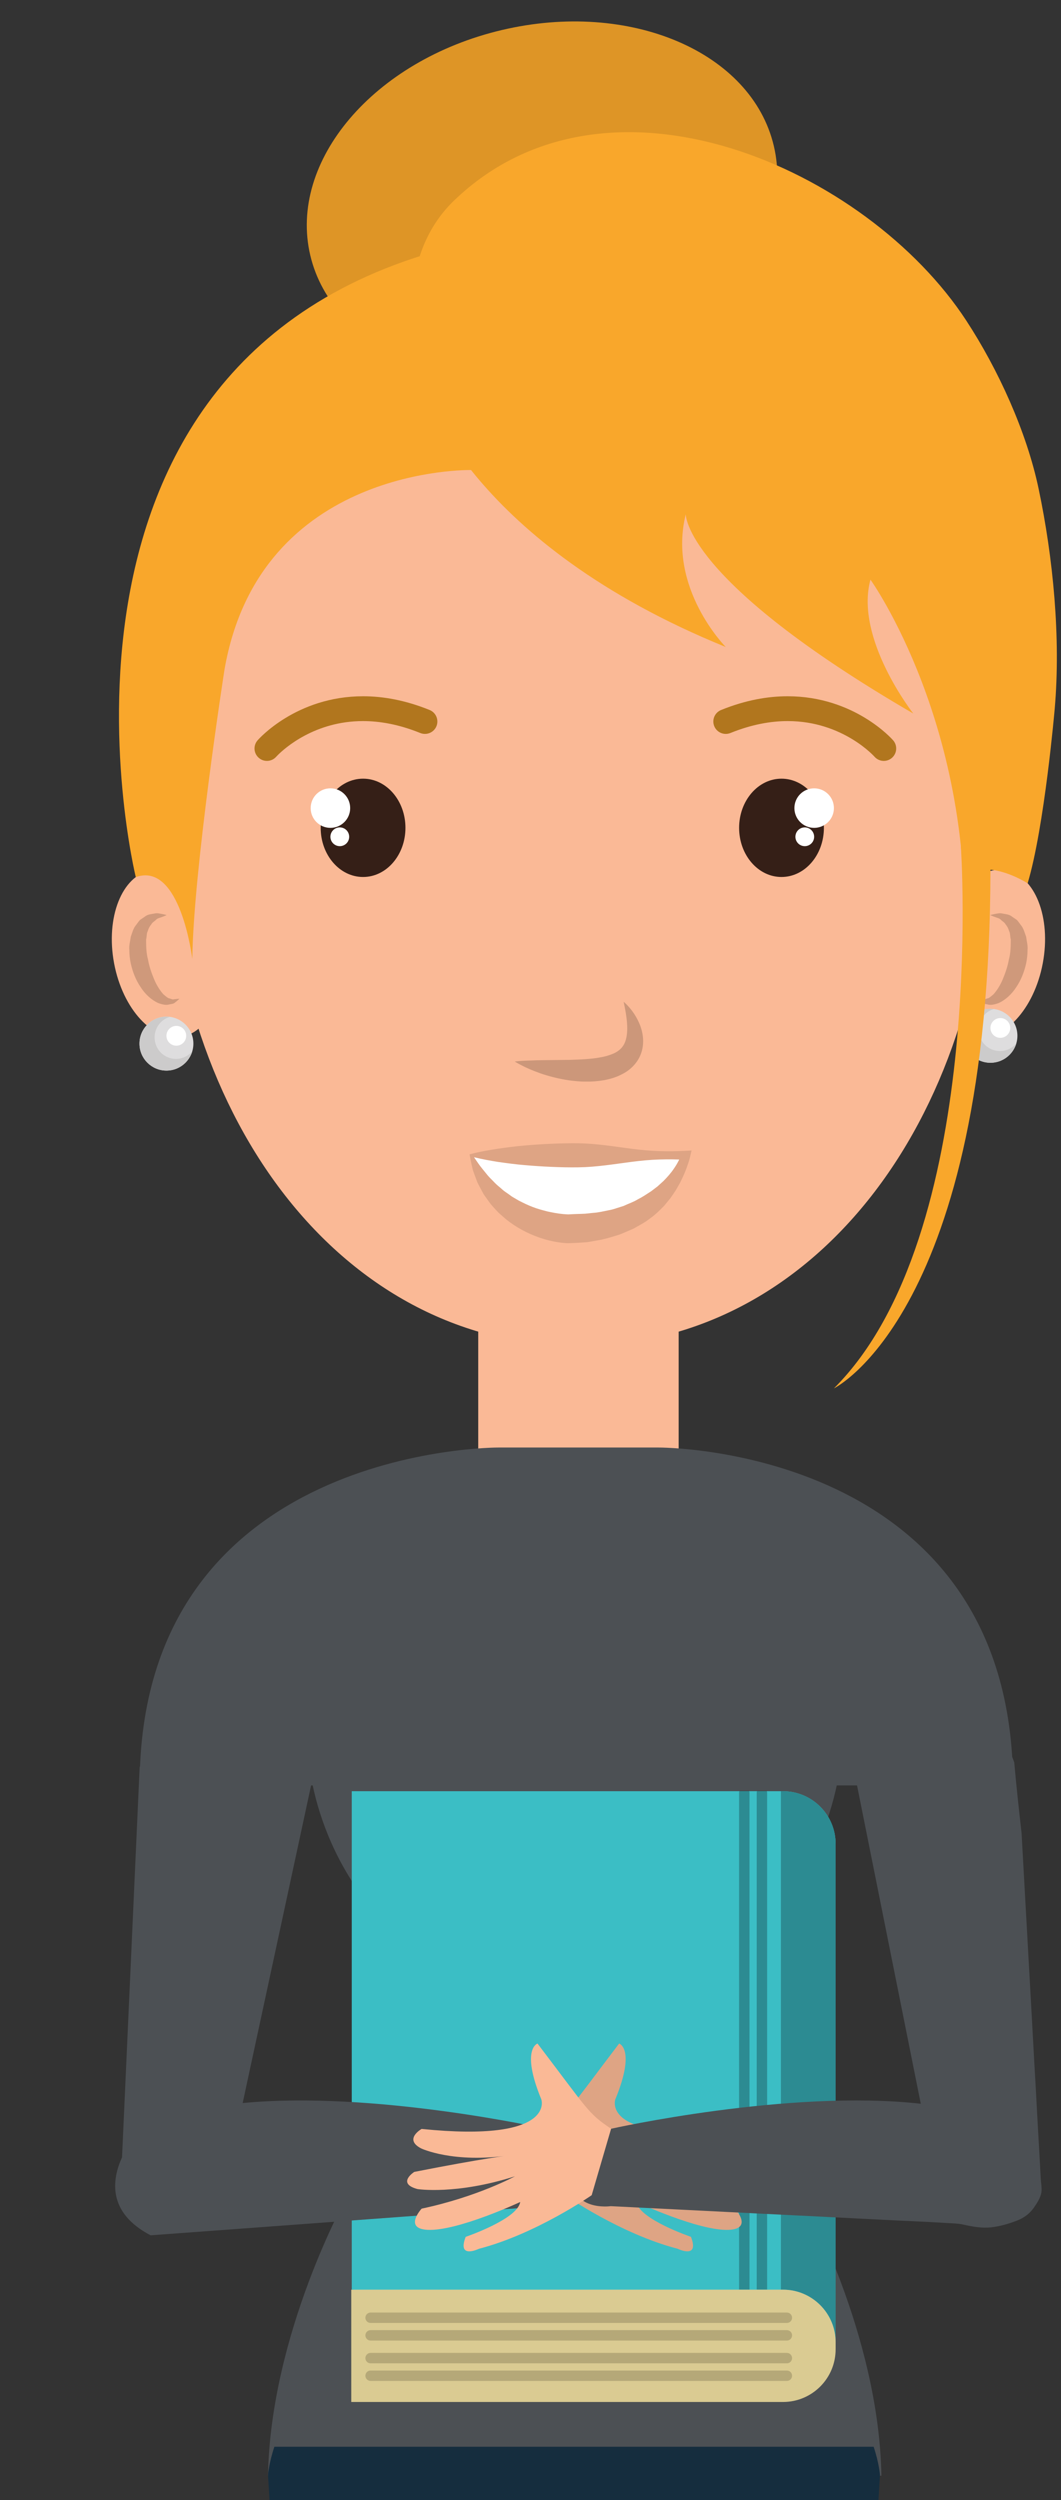 <?xml version="1.0" encoding="UTF-8"?><svg xmlns="http://www.w3.org/2000/svg" xmlns:xlink="http://www.w3.org/1999/xlink" height="401.7" preserveAspectRatio="xMidYMid meet" version="1.0" viewBox="118.7 23.5 170.5 401.7" width="170.5" zoomAndPan="magnify"><rect x="118.7" y="23.5" width="170.5" height="401.7" fill="#333333" stroke="none"/><defs><clipPath id="a"><path d="M 161 416 L 261 416 L 261 425.199 L 161 425.199 Z M 161 416"/></clipPath></defs><g><g><path d="M 243.051 46.949 C 246.625 62.09 232.844 78.297 212.277 83.152 C 191.711 88.008 172.141 79.672 168.562 64.531 C 164.992 49.391 178.77 33.184 199.336 28.328 C 219.902 23.473 239.477 31.809 243.051 46.949" fill="#de9526"/></g><g><path d="M 277.863 154.926 C 277.863 201.785 250.453 239.773 211.656 239.773 C 172.855 239.773 145.445 201.785 145.445 154.926 C 145.445 108.062 172.855 70.07 211.656 70.07 C 250.453 70.07 277.863 108.062 277.863 154.926" fill="#fab996"/></g><g><path d="M 227.758 260.211 L 195.551 260.211 L 195.551 232.961 L 227.758 232.961 L 227.758 260.211" fill="#fab996"/></g><g><path d="M 224.488 256.086 L 198.82 256.086 C 198.82 256.086 141.141 255.754 141.141 310.379 L 281.496 310.379 C 281.496 255.754 224.488 256.086 224.488 256.086" fill="#4c5054"/></g><g><path d="M 269.457 175.125 C 268.066 182.512 270.707 189.203 275.352 190.07 C 279.996 190.949 284.883 185.676 286.27 178.285 C 287.66 170.906 285.02 164.211 280.375 163.34 C 275.73 162.465 270.844 167.742 269.457 175.125" fill="#fab996"/></g><g><path d="M 277.875 184.957 C 277.793 184.957 277.715 184.953 277.637 184.941 C 277.156 184.816 276.742 184.836 276.496 184.594 C 275.973 184.199 275.77 183.969 275.77 183.969 C 275.77 183.969 276.152 183.996 276.652 184.062 C 276.695 184.078 276.738 184.086 276.785 184.086 C 277.008 184.086 277.27 183.93 277.504 183.895 C 277.793 183.77 278.066 183.488 278.348 183.273 C 278.879 182.672 279.402 181.887 279.824 180.891 C 280.23 179.91 280.629 178.816 280.82 177.691 C 281.133 176.574 281.117 175.465 281.133 174.453 C 281 174.02 281.066 173.457 280.863 173.113 C 280.742 172.688 280.562 172.34 280.312 172.055 C 280.113 171.68 279.816 171.574 279.562 171.316 C 279.328 171.043 278.938 170.98 278.68 170.879 C 278.133 170.684 277.824 170.531 277.824 170.531 C 277.824 170.531 278.156 170.434 278.73 170.328 C 278.93 170.305 279.141 170.238 279.406 170.238 C 279.527 170.238 279.66 170.254 279.809 170.289 C 280.242 170.379 280.891 170.402 281.336 170.789 C 281.586 170.961 281.848 171.141 282.121 171.324 C 282.332 171.559 282.52 171.832 282.727 172.113 C 283.195 172.66 283.34 173.332 283.598 174.023 C 283.676 174.695 283.902 175.438 283.824 176.137 C 283.824 176.863 283.742 177.574 283.605 178.273 C 283.297 179.664 282.773 181 282.008 182.117 C 281.289 183.246 280.273 184.164 279.219 184.656 C 278.758 184.828 278.289 184.957 277.875 184.957" fill="#cf997b"/></g><g><path d="M 153.852 175.125 C 155.242 182.512 152.602 189.203 147.957 190.07 C 143.312 190.949 138.426 185.676 137.035 178.285 C 135.652 170.906 138.289 164.211 142.934 163.34 C 147.578 162.465 152.465 167.742 153.852 175.125" fill="#fab996"/></g><g><path d="M 145.434 184.957 C 145.016 184.957 144.551 184.828 144.09 184.656 C 143.031 184.164 142.02 183.246 141.305 182.117 C 140.535 181 140.012 179.664 139.707 178.273 C 139.562 177.574 139.48 176.863 139.484 176.137 C 139.402 175.438 139.633 174.695 139.715 174.023 C 139.969 173.332 140.109 172.66 140.582 172.113 C 140.789 171.832 140.977 171.559 141.188 171.324 C 141.461 171.141 141.723 170.961 141.973 170.789 C 142.414 170.402 143.066 170.379 143.5 170.289 C 143.648 170.254 143.781 170.238 143.902 170.238 C 144.164 170.238 144.379 170.305 144.578 170.328 C 145.152 170.434 145.484 170.531 145.484 170.531 C 145.484 170.531 145.176 170.684 144.633 170.879 C 144.371 170.98 143.98 171.043 143.746 171.316 C 143.492 171.574 143.191 171.68 142.996 172.055 C 142.742 172.34 142.566 172.688 142.445 173.113 C 142.238 173.457 142.312 174.02 142.176 174.453 C 142.188 175.465 142.18 176.574 142.488 177.691 C 142.68 178.816 143.074 179.91 143.484 180.891 C 143.906 181.887 144.43 182.672 144.961 183.273 C 145.242 183.488 145.516 183.77 145.809 183.895 C 146.039 183.93 146.301 184.086 146.523 184.086 C 146.57 184.086 146.613 184.078 146.656 184.062 C 147.156 183.996 147.539 183.969 147.539 183.969 C 147.539 183.969 147.332 184.199 146.812 184.594 C 146.566 184.836 146.152 184.816 145.672 184.941 C 145.594 184.953 145.516 184.957 145.434 184.957" fill="#cf997b"/></g><g><path d="M 163.098 145.078 L 162.262 144.348 L 163.094 145.086 L 163.098 145.078 L 162.262 144.348 L 163.094 145.086 C 163.094 145.086 163.172 145 163.328 144.84 C 163.879 144.285 165.391 142.898 167.715 141.672 C 170.047 140.441 173.168 139.363 177.035 139.363 C 179.723 139.363 182.785 139.883 186.238 141.281 C 187.262 141.691 188.426 141.199 188.84 140.18 C 189.25 139.156 188.758 137.996 187.738 137.582 C 183.84 136 180.238 135.371 177.035 135.375 C 171.668 135.375 167.441 137.121 164.582 138.863 C 161.719 140.609 160.188 142.348 160.094 142.457 C 159.367 143.285 159.453 144.547 160.285 145.27 C 161.113 145.996 162.375 145.91 163.098 145.078" fill="#b1761e"/></g><g><path d="M 262.227 142.457 C 262.129 142.348 260.602 140.609 257.734 138.863 C 254.879 137.121 250.648 135.375 245.281 135.375 C 242.074 135.371 238.477 136 234.578 137.582 C 233.559 137.996 233.062 139.156 233.477 140.18 C 233.891 141.199 235.055 141.691 236.074 141.281 C 239.531 139.883 242.594 139.363 245.281 139.363 C 249.77 139.363 253.262 140.816 255.66 142.273 C 256.859 143 257.773 143.727 258.375 144.262 C 258.676 144.527 258.898 144.746 259.043 144.891 L 259.195 145.051 L 259.223 145.082 L 259.227 145.086 L 260.055 144.352 L 259.223 145.078 L 259.227 145.086 L 260.055 144.352 L 259.223 145.078 C 259.945 145.91 261.203 145.996 262.035 145.27 C 262.863 144.547 262.949 143.285 262.227 142.457" fill="#b1761e"/></g><g><path d="M 218.918 184.469 C 218.918 184.469 219.293 184.754 219.828 185.371 C 220.359 185.992 221.062 186.941 221.598 188.336 C 221.848 189.039 222.051 189.859 222.051 190.812 C 222.055 191.758 221.82 192.859 221.199 193.836 C 220.594 194.812 219.664 195.609 218.691 196.086 C 217.727 196.602 216.707 196.895 215.723 197.07 C 214.73 197.238 213.766 197.312 212.828 197.289 C 211.887 197.301 210.988 197.191 210.125 197.086 C 208.406 196.828 206.859 196.418 205.566 195.973 C 204.277 195.516 203.234 195.059 202.52 194.68 C 201.805 194.316 201.41 194.066 201.41 194.066 C 201.41 194.066 201.879 194 202.672 193.953 C 203.07 193.934 203.551 193.902 204.094 193.898 C 204.641 193.875 205.254 193.848 205.91 193.848 C 207.207 193.832 208.715 193.812 210.332 193.797 C 211.121 193.766 211.93 193.746 212.727 193.688 C 213.523 193.629 214.32 193.559 215.066 193.414 C 215.824 193.301 216.516 193.094 217.109 192.855 C 217.723 192.613 218.168 192.301 218.523 191.93 C 218.871 191.559 219.129 191.09 219.281 190.527 C 219.438 189.969 219.492 189.352 219.496 188.754 C 219.488 187.551 219.305 186.461 219.164 185.695 C 219.008 184.914 218.918 184.469 218.918 184.469" fill="#cc977a"/></g><g><path d="M 183.855 156.516 C 183.855 160.879 180.809 164.414 177.047 164.414 C 173.281 164.414 170.234 160.879 170.234 156.516 C 170.234 152.156 173.281 148.617 177.047 148.617 C 180.809 148.617 183.855 152.156 183.855 156.516" fill="#351f17"/></g><g><path d="M 174.973 153.344 C 174.973 155.098 173.551 156.52 171.797 156.52 C 170.043 156.52 168.625 155.098 168.625 153.344 C 168.625 151.59 170.043 150.168 171.797 150.168 C 173.551 150.168 174.973 151.59 174.973 153.344" fill="#fff"/></g><g><path d="M 174.812 157.953 C 174.812 158.785 174.137 159.461 173.305 159.461 C 172.473 159.461 171.797 158.785 171.797 157.953 C 171.797 157.121 172.473 156.445 173.305 156.445 C 174.137 156.445 174.812 157.121 174.812 157.953" fill="#fff"/></g><g><path d="M 237.473 156.516 C 237.473 160.879 240.523 164.414 244.281 164.414 C 248.047 164.414 251.098 160.879 251.098 156.516 C 251.098 152.156 248.047 148.617 244.281 148.617 C 240.523 148.617 237.473 152.156 237.473 156.516" fill="#351f17"/></g><g><path d="M 246.359 153.344 C 246.359 155.098 247.777 156.52 249.531 156.52 C 251.285 156.52 252.707 155.098 252.707 153.344 C 252.707 151.59 251.285 150.168 249.531 150.168 C 247.777 150.168 246.359 151.59 246.359 153.344" fill="#fff"/></g><g><path d="M 246.52 157.953 C 246.52 158.785 247.191 159.461 248.027 159.461 C 248.855 159.461 249.531 158.785 249.531 157.953 C 249.531 157.121 248.855 156.445 248.027 156.445 C 247.191 156.445 246.52 157.121 246.52 157.953" fill="#fff"/></g><g><path d="M 149.777 191.188 C 149.777 193.582 147.84 195.523 145.449 195.523 C 143.051 195.523 141.113 193.582 141.113 191.188 C 141.113 188.797 143.051 186.855 145.449 186.855 C 147.84 186.855 149.777 188.797 149.777 191.188" fill="#deddde"/></g><g><path d="M 145.449 195.523 C 143.051 195.523 141.113 193.582 141.113 191.188 C 141.113 193.582 143.051 195.523 145.449 195.523 C 145.453 195.523 145.457 195.523 145.461 195.523 C 145.457 195.523 145.453 195.523 145.449 195.523 M 145.465 195.523 C 145.469 195.523 145.473 195.523 145.473 195.523 C 145.473 195.523 145.469 195.523 145.465 195.523 M 145.48 195.523 C 145.48 195.523 145.484 195.523 145.488 195.523 C 145.484 195.523 145.48 195.523 145.48 195.523 M 145.492 195.523 C 145.496 195.523 145.5 195.523 145.504 195.523 C 145.5 195.523 145.496 195.523 145.492 195.523 M 145.504 195.523 C 145.516 195.523 145.523 195.523 145.531 195.523 C 145.523 195.523 145.516 195.523 145.504 195.523 M 145.535 195.523 C 145.535 195.523 145.539 195.523 145.547 195.523 C 145.539 195.523 145.535 195.523 145.535 195.523 M 145.547 195.523 C 145.551 195.523 145.555 195.523 145.559 195.523 C 145.555 195.523 145.551 195.523 145.547 195.523 M 145.562 195.523 C 146.492 195.496 147.352 195.18 148.051 194.652 C 147.352 195.18 146.492 195.496 145.562 195.523 M 148.055 194.652 C 148.055 194.648 148.055 194.648 148.059 194.648 C 148.055 194.648 148.055 194.648 148.055 194.652" fill="#e9e9e9"/></g><g><path d="M 145.449 195.523 C 143.051 195.523 141.113 193.582 141.113 191.188 C 141.113 188.797 143.051 186.855 145.449 186.855 C 145.625 186.855 145.805 186.867 145.98 186.891 C 145.441 187.051 144.949 187.348 144.551 187.746 C 143.91 188.383 143.547 189.266 143.547 190.168 L 143.547 190.215 C 143.547 191.117 143.91 191.996 144.551 192.641 C 145.191 193.277 146.07 193.645 146.977 193.645 C 147.879 193.645 148.758 193.277 149.398 192.641 L 149.602 192.414 C 149.336 193.316 148.785 194.094 148.059 194.648 C 148.055 194.648 148.055 194.648 148.055 194.652 C 148.051 194.652 148.051 194.652 148.051 194.652 C 147.352 195.18 146.492 195.496 145.562 195.523 C 145.559 195.523 145.559 195.523 145.559 195.523 C 145.555 195.523 145.551 195.523 145.547 195.523 C 145.539 195.523 145.535 195.523 145.535 195.523 C 145.531 195.523 145.531 195.523 145.531 195.523 C 145.523 195.523 145.516 195.523 145.504 195.523 C 145.5 195.523 145.496 195.523 145.492 195.523 C 145.488 195.523 145.488 195.523 145.488 195.523 C 145.484 195.523 145.48 195.523 145.48 195.523 C 145.477 195.523 145.477 195.523 145.473 195.523 C 145.473 195.523 145.469 195.523 145.465 195.523 C 145.465 195.523 145.461 195.523 145.461 195.523 C 145.457 195.523 145.453 195.523 145.449 195.523" fill="#cccbcb"/></g><g><path d="M 148.621 189.93 C 148.621 190.809 147.91 191.52 147.035 191.52 C 146.156 191.52 145.449 190.809 145.449 189.93 C 145.449 189.051 146.156 188.34 147.035 188.34 C 147.91 188.34 148.621 189.051 148.621 189.93" fill="#fff"/></g><g><path d="M 282.195 189.93 C 282.195 192.32 280.258 194.266 277.863 194.266 C 275.469 194.266 273.531 192.32 273.531 189.93 C 273.531 187.535 275.469 185.594 277.863 185.594 C 280.258 185.594 282.195 187.535 282.195 189.93" fill="#deddde"/></g><g><path d="M 277.863 194.266 C 275.469 194.266 273.531 192.32 273.531 189.93 C 273.531 192.32 275.469 194.266 277.863 194.266 C 277.867 194.266 277.871 194.266 277.879 194.266 C 277.871 194.266 277.867 194.266 277.863 194.266 M 277.883 194.266 C 277.887 194.266 277.887 194.266 277.891 194.266 C 277.887 194.266 277.887 194.266 277.883 194.266 M 277.895 194.266 C 277.898 194.266 277.902 194.262 277.902 194.262 C 277.902 194.262 277.898 194.266 277.895 194.266 M 277.906 194.262 C 277.91 194.262 277.914 194.262 277.918 194.262 C 277.914 194.262 277.91 194.262 277.906 194.262 M 277.922 194.262 C 277.93 194.262 277.938 194.262 277.949 194.262 C 277.938 194.262 277.93 194.262 277.922 194.262 M 277.949 194.262 C 277.953 194.262 277.957 194.262 277.961 194.262 C 277.957 194.262 277.953 194.262 277.949 194.262 M 277.965 194.262 C 278.816 194.242 279.609 193.977 280.273 193.531 C 279.609 193.977 278.816 194.242 277.965 194.262" fill="#e9e9e9"/></g><g><path d="M 277.863 194.266 C 275.469 194.266 273.531 192.32 273.531 189.93 C 273.531 187.535 275.469 185.594 277.863 185.594 C 278.047 185.594 278.223 185.609 278.395 185.633 C 277.859 185.793 277.367 186.086 276.969 186.484 C 276.328 187.125 275.965 188.004 275.965 188.91 L 275.965 188.957 C 275.965 189.859 276.328 190.738 276.969 191.379 C 277.605 192.02 278.488 192.383 279.395 192.383 C 280.297 192.383 281.176 192.02 281.816 191.379 L 282.016 191.152 C 281.73 192.137 281.102 192.973 280.273 193.531 C 279.609 193.977 278.816 194.242 277.965 194.262 L 277.961 194.262 C 277.957 194.262 277.953 194.262 277.949 194.262 C 277.938 194.262 277.93 194.262 277.922 194.262 C 277.922 194.262 277.922 194.262 277.918 194.262 C 277.914 194.262 277.91 194.262 277.906 194.262 C 277.906 194.262 277.906 194.262 277.902 194.262 C 277.902 194.262 277.898 194.266 277.895 194.266 C 277.895 194.266 277.891 194.266 277.891 194.266 C 277.887 194.266 277.887 194.266 277.883 194.266 C 277.883 194.266 277.879 194.266 277.879 194.266 C 277.871 194.266 277.867 194.266 277.863 194.266" fill="#cccbcb"/></g><g><path d="M 281.043 188.672 C 281.043 189.547 280.328 190.258 279.453 190.258 C 278.574 190.258 277.863 189.547 277.863 188.672 C 277.863 187.793 278.574 187.082 279.453 187.082 C 280.328 187.082 281.043 187.793 281.043 188.672" fill="#fff"/></g><g><path d="M 247.645 376.41 C 234.945 356.465 245.664 327.543 245.664 327.543 C 255.516 313.578 254.086 299.406 254.086 299.406 L 168.027 299.406 C 168.027 299.406 166.598 313.578 176.445 327.543 C 176.445 327.543 187.164 356.465 174.469 376.41 C 174.469 376.41 162.18 398.355 161.77 421.293 L 260.34 421.293 C 259.934 398.355 247.645 376.41 247.645 376.41" fill="#4c5054"/></g><g><path d="M 194.402 209.133 L 228.906 209.133 C 228.906 209.133 225.945 220.941 210.039 220.941 C 210.039 220.941 198.715 220.941 194.402 209.133" fill="#fff"/></g><g><path d="M 194.402 209.133 L 228.906 209.133 C 228.906 209.133 225.945 220.941 210.039 220.941 C 210.039 220.941 198.715 220.941 194.402 209.133" fill="#fff"/></g><g><path d="M 194.871 209.441 C 195.328 210.086 195.734 210.734 196.227 211.32 L 197.078 212.367 C 197.363 212.707 197.691 213.008 197.992 213.324 C 198.289 213.645 198.605 213.941 198.945 214.215 C 199.281 214.488 199.574 214.797 199.934 215.031 C 200.289 215.27 200.633 215.516 200.969 215.766 L 202.051 216.402 C 202.797 216.781 203.535 217.152 204.312 217.441 C 205.082 217.742 205.883 217.949 206.676 218.156 C 207.477 218.328 208.285 218.488 209.078 218.562 C 209.277 218.594 209.469 218.586 209.66 218.609 L 209.898 218.625 L 210.047 218.629 L 210.172 218.621 C 210.602 218.602 211.027 218.57 211.457 218.562 C 211.883 218.543 212.316 218.547 212.742 218.516 L 214.004 218.383 C 214.863 218.336 215.672 218.129 216.5 217.965 C 216.922 217.898 217.32 217.781 217.715 217.648 L 218.91 217.27 C 219.652 216.91 220.469 216.66 221.176 216.219 C 221.93 215.848 222.617 215.375 223.336 214.91 L 224.355 214.137 L 225.316 213.266 C 225.926 212.648 226.516 211.992 227.004 211.258 C 227.504 210.547 227.934 209.723 228.207 208.957 L 228.906 209.859 C 227.469 209.777 226.031 209.766 224.594 209.809 C 223.156 209.855 221.719 209.996 220.281 210.176 C 217.406 210.547 214.531 211.031 211.656 211.066 C 210.219 211.09 208.777 211.055 207.344 210.992 C 205.902 210.934 204.465 210.836 203.027 210.711 C 201.59 210.594 200.152 210.398 198.715 210.195 C 197.434 209.988 196.156 209.758 194.871 209.441 Z M 194.402 208.918 C 195.84 208.535 197.277 208.305 198.715 208.074 C 200.152 207.871 201.59 207.676 203.027 207.559 C 204.465 207.434 205.902 207.336 207.344 207.277 C 208.777 207.215 210.219 207.18 211.656 207.199 C 214.531 207.238 217.406 207.723 220.281 208.094 C 221.719 208.273 223.156 208.414 224.594 208.457 C 226.031 208.504 227.469 208.488 228.906 208.41 L 229.836 208.359 L 229.609 209.312 C 229.484 209.844 229.348 210.293 229.172 210.762 C 229.02 211.234 228.836 211.688 228.645 212.145 C 228.445 212.598 228.227 213.043 228.012 213.496 C 227.766 213.926 227.527 214.371 227.266 214.801 C 226.984 215.215 226.707 215.641 226.41 216.051 L 225.441 217.234 C 224.73 217.961 223.996 218.699 223.148 219.285 C 222.34 219.938 221.414 220.391 220.516 220.91 L 219.102 221.52 C 218.633 221.73 218.152 221.922 217.66 222.055 C 216.688 222.355 215.699 222.656 214.699 222.805 L 213.199 223.074 C 212.699 223.129 212.199 223.145 211.699 223.184 C 211.195 223.219 210.695 223.23 210.191 223.25 C 210.113 223.254 210.105 223.258 209.969 223.258 L 209.766 223.25 L 209.309 223.219 C 209.039 223.191 208.762 223.164 208.504 223.121 C 207.445 222.973 206.438 222.711 205.445 222.379 C 203.477 221.699 201.613 220.703 200.004 219.402 L 198.84 218.383 C 198.48 218.012 198.133 217.633 197.797 217.25 C 197.449 216.875 197.18 216.434 196.875 216.031 L 196.438 215.418 L 196.078 214.75 C 195.848 214.305 195.594 213.875 195.391 213.422 L 194.875 212.035 C 194.684 211.586 194.59 211.102 194.484 210.625 C 194.371 210.152 194.293 209.676 194.199 209.207 L 194.156 208.984 L 194.402 208.918" fill="#dea484"/></g><g clip-path="url(#a)"><path d="M 259.867 425.199 L 260.109 421.16 C 260.109 421.16 259.969 419.254 259.09 416.641 L 162.793 416.641 C 161.914 419.254 161.77 421.16 161.77 421.16 L 162.012 425.199 L 259.867 425.199" fill="#152d3e"/></g><g><path d="M 283.84 165.426 C 280.375 163.34 277.863 163.246 277.863 163.246 L 273.531 176.707 C 275.566 140.344 258.582 116.637 258.582 116.637 C 255.996 126.105 265.469 138.156 265.469 138.156 C 228.445 116.629 228.906 106.117 228.906 106.117 C 225.926 117.988 235.328 127.461 235.328 127.461 C 194.402 110.816 186.988 86.5 186.988 86.5 C 183.734 76.129 183.41 63.656 191.699 55.691 C 216.359 32.004 258.008 50.578 273.973 75.004 C 279.094 82.836 283.672 92.848 285.605 102.043 C 287.949 113.18 289.176 125.996 288.191 137.371 C 288.191 137.371 286.547 156.398 283.84 165.426" fill="#f9a72b"/></g><g><path d="M 194.402 99.027 C 194.402 99.027 160.426 98.27 154.766 131.148 C 154.766 131.148 149.777 163.246 149.602 177.598 C 149.602 177.598 147.73 161.863 140.52 164.434 C 140.52 164.434 118.688 75.309 199.172 61.531 L 194.402 99.027" fill="#f9a72b"/></g><g><path d="M 273.109 159.461 C 273.109 159.461 277.402 221.984 252.707 246.586 C 252.707 246.586 277.773 234.395 277.863 163.246 L 273.109 159.461" fill="#f9a72b"/></g><g><path d="M 175.227 391.402 L 175.227 311.309 L 244.523 311.309 C 249.195 311.309 252.984 315.098 252.984 319.77 L 252.984 400.988 L 175.227 391.402" fill="#3bbec5"/></g><g><path d="M 252.984 399.863 C 252.984 395.191 249.195 391.402 244.523 391.402 L 244.191 391.402 L 244.191 311.309 L 244.523 311.309 C 249.195 311.309 252.984 315.098 252.984 319.77 L 252.984 399.863" fill="#2c8b92"/></g><g><path d="M 241.934 311.309 L 240.34 311.309 C 240.348 311.289 240.352 311.27 240.359 311.25 L 241.91 311.25 C 241.918 311.27 241.926 311.289 241.934 311.309" fill="#3a3b3e"/></g><g><path d="M 241.973 391.402 L 240.301 391.402 L 240.301 311.547 C 240.301 311.465 240.316 311.387 240.34 311.309 L 241.934 311.309 C 241.957 311.387 241.973 311.465 241.973 311.547 L 241.973 391.402" fill="#2c8b92"/></g><g><path d="M 239.102 311.309 L 237.508 311.309 C 237.516 311.289 237.523 311.27 237.531 311.25 L 239.078 311.25 C 239.09 311.27 239.094 311.289 239.102 311.309" fill="#3a3b3e"/></g><g><path d="M 239.141 391.402 L 237.469 391.402 L 237.469 311.547 C 237.469 311.465 237.484 311.387 237.508 311.309 L 239.102 311.309 C 239.125 311.387 239.141 311.465 239.141 311.547 L 239.141 391.402" fill="#2c8b92"/></g><g><path d="M 175.148 391.402 L 244.523 391.402 C 249.195 391.402 252.984 395.191 252.984 399.863 L 252.984 400.988 C 252.984 405.664 249.195 409.449 244.523 409.449 L 175.148 409.449 L 175.148 391.402" fill="#dacb92"/></g><g><path d="M 245.152 396.75 L 178.25 396.75 C 177.789 396.75 177.418 396.375 177.418 395.914 C 177.418 395.453 177.789 395.078 178.25 395.078 L 245.152 395.078 C 245.613 395.078 245.984 395.453 245.984 395.914 C 245.984 396.375 245.613 396.75 245.152 396.75" fill="#b5a878"/></g><g><path d="M 245.152 399.582 L 178.25 399.582 C 177.789 399.582 177.418 399.207 177.418 398.742 C 177.418 398.281 177.789 397.906 178.25 397.906 L 245.152 397.906 C 245.613 397.906 245.984 398.281 245.984 398.742 C 245.984 399.207 245.613 399.582 245.152 399.582" fill="#b5a878"/></g><g><path d="M 245.152 403.238 L 178.25 403.238 C 177.789 403.238 177.418 402.863 177.418 402.402 C 177.418 401.938 177.789 401.562 178.25 401.562 L 245.152 401.562 C 245.613 401.562 245.984 401.938 245.984 402.402 C 245.984 402.863 245.613 403.238 245.152 403.238" fill="#b5a878"/></g><g><path d="M 245.152 406.066 L 178.25 406.066 C 177.789 406.066 177.418 405.691 177.418 405.23 C 177.418 404.77 177.789 404.395 178.25 404.395 L 245.152 404.395 C 245.613 404.395 245.984 404.77 245.984 405.23 C 245.984 405.691 245.613 406.066 245.152 406.066" fill="#b5a878"/></g><g><path d="M 206.363 365.547 C 206.363 365.547 178.793 359.367 157.695 361.418 L 169.336 307.383 C 169.336 307.383 165.828 301.723 154.602 299.398 C 154.602 299.398 144.785 293.43 141.141 307.492 L 138.312 370.133 C 136.672 373.727 135.934 379.02 142.902 382.668 L 206.426 377.984 C 206.426 377.984 213.066 378.961 212.785 372.578 C 212.785 372.578 214.977 366.852 206.363 365.547" fill="#4c5054"/></g><g><path d="M 235.84 381.789 C 239.781 381.598 236.809 378.383 236.809 378.383 C 227.832 376.477 221.816 373.188 221.816 373.188 C 231.312 376.211 237.477 375.238 237.477 375.238 C 240.891 374.324 237.996 372.48 237.996 372.48 C 226.766 370.266 222.559 369.793 222.559 369.793 C 231.746 371.16 236.891 368.707 236.891 368.707 C 239.754 367.223 236.816 365.574 236.816 365.574 C 215.121 367.785 217.578 360.828 217.578 360.828 C 220.918 352.73 218.195 351.852 218.195 351.852 C 209.973 362.66 210.113 363.027 206.363 365.547 L 209.488 376.223 C 209.488 376.223 218.379 382.438 227.605 384.832 C 227.605 384.832 231.152 386.574 229.734 382.914 C 229.734 382.914 221.383 380.074 220.973 377.316 C 220.973 377.316 231.023 382.02 235.84 381.789" fill="#dea484"/></g><g><path d="M 285.84 371.559 C 285.793 370.613 285.738 369.668 285.684 368.723 C 285.633 367.871 285.582 367.02 285.535 366.172 C 285.469 365.016 285.406 363.859 285.344 362.707 C 285.277 361.422 285.203 360.137 285.137 358.855 C 285.062 357.59 284.992 356.324 284.918 355.059 C 284.844 353.68 284.766 352.305 284.691 350.922 C 284.609 349.457 284.527 347.984 284.449 346.52 C 284.367 345.09 284.289 343.66 284.211 342.23 C 284.129 340.797 284.047 339.367 283.969 337.938 C 283.891 336.484 283.809 335.027 283.73 333.574 C 283.652 332.191 283.574 330.809 283.496 329.422 C 283.426 328.129 283.355 326.836 283.281 325.539 C 283.211 324.301 283.145 323.059 283.074 321.816 C 283.012 320.688 282.949 319.555 282.887 318.426 C 282.883 318.32 282.875 318.215 282.871 318.113 C 282.445 314.305 282.02 310.5 281.688 306.684 C 277.703 295.332 269.527 299.398 269.527 299.398 C 258.301 301.723 256.113 308.828 256.113 308.828 L 266.668 361.531 C 245.441 359.148 216.902 365.547 216.902 365.547 C 208.293 366.852 210.484 372.578 210.484 372.578 C 210.199 378.961 216.844 377.984 216.844 377.984 C 217.277 378.008 217.715 378.027 218.148 378.047 C 219.34 378.109 220.535 378.168 221.73 378.23 C 223.531 378.32 225.336 378.41 227.137 378.496 C 229.324 378.605 231.512 378.715 233.695 378.824 C 236.18 378.949 238.664 379.078 241.148 379.199 C 243.684 379.324 246.211 379.449 248.742 379.574 C 251.211 379.695 253.68 379.82 256.152 379.949 C 258.383 380.062 260.617 380.18 262.848 380.285 C 264.586 380.367 266.324 380.441 268.062 380.531 C 269.008 380.582 269.953 380.637 270.898 380.695 C 271.754 380.754 272.629 380.75 273.469 380.938 C 274.973 381.277 276.492 381.562 278.039 381.379 C 279.426 381.215 280.824 380.812 282.125 380.305 C 283.246 379.867 284.141 379.215 284.84 378.227 C 285.34 377.52 285.91 376.637 286.051 375.766 L 286.066 375.637 C 286.137 374.977 285.973 374.18 285.941 373.523 C 285.906 372.867 285.875 372.215 285.84 371.559" fill="#4c5054"/></g><g><path d="M 187.43 381.789 C 183.484 381.598 186.457 378.383 186.457 378.383 C 195.434 376.477 201.449 373.188 201.449 373.188 C 191.957 376.211 185.793 375.238 185.793 375.238 C 182.379 374.324 185.27 372.48 185.27 372.48 C 196.504 370.266 200.711 369.793 200.711 369.793 C 191.52 371.16 186.379 368.707 186.379 368.707 C 183.516 367.223 186.453 365.574 186.453 365.574 C 208.145 367.785 205.691 360.828 205.691 360.828 C 202.352 352.73 205.074 351.852 205.074 351.852 C 213.301 362.66 213.156 363.027 216.902 365.547 L 213.781 376.223 C 213.781 376.223 204.891 382.438 195.664 384.832 C 195.664 384.832 192.113 386.574 193.535 382.914 C 193.535 382.914 201.887 380.074 202.297 377.316 C 202.297 377.316 192.246 382.02 187.43 381.789" fill="#fab996"/></g></g></svg>